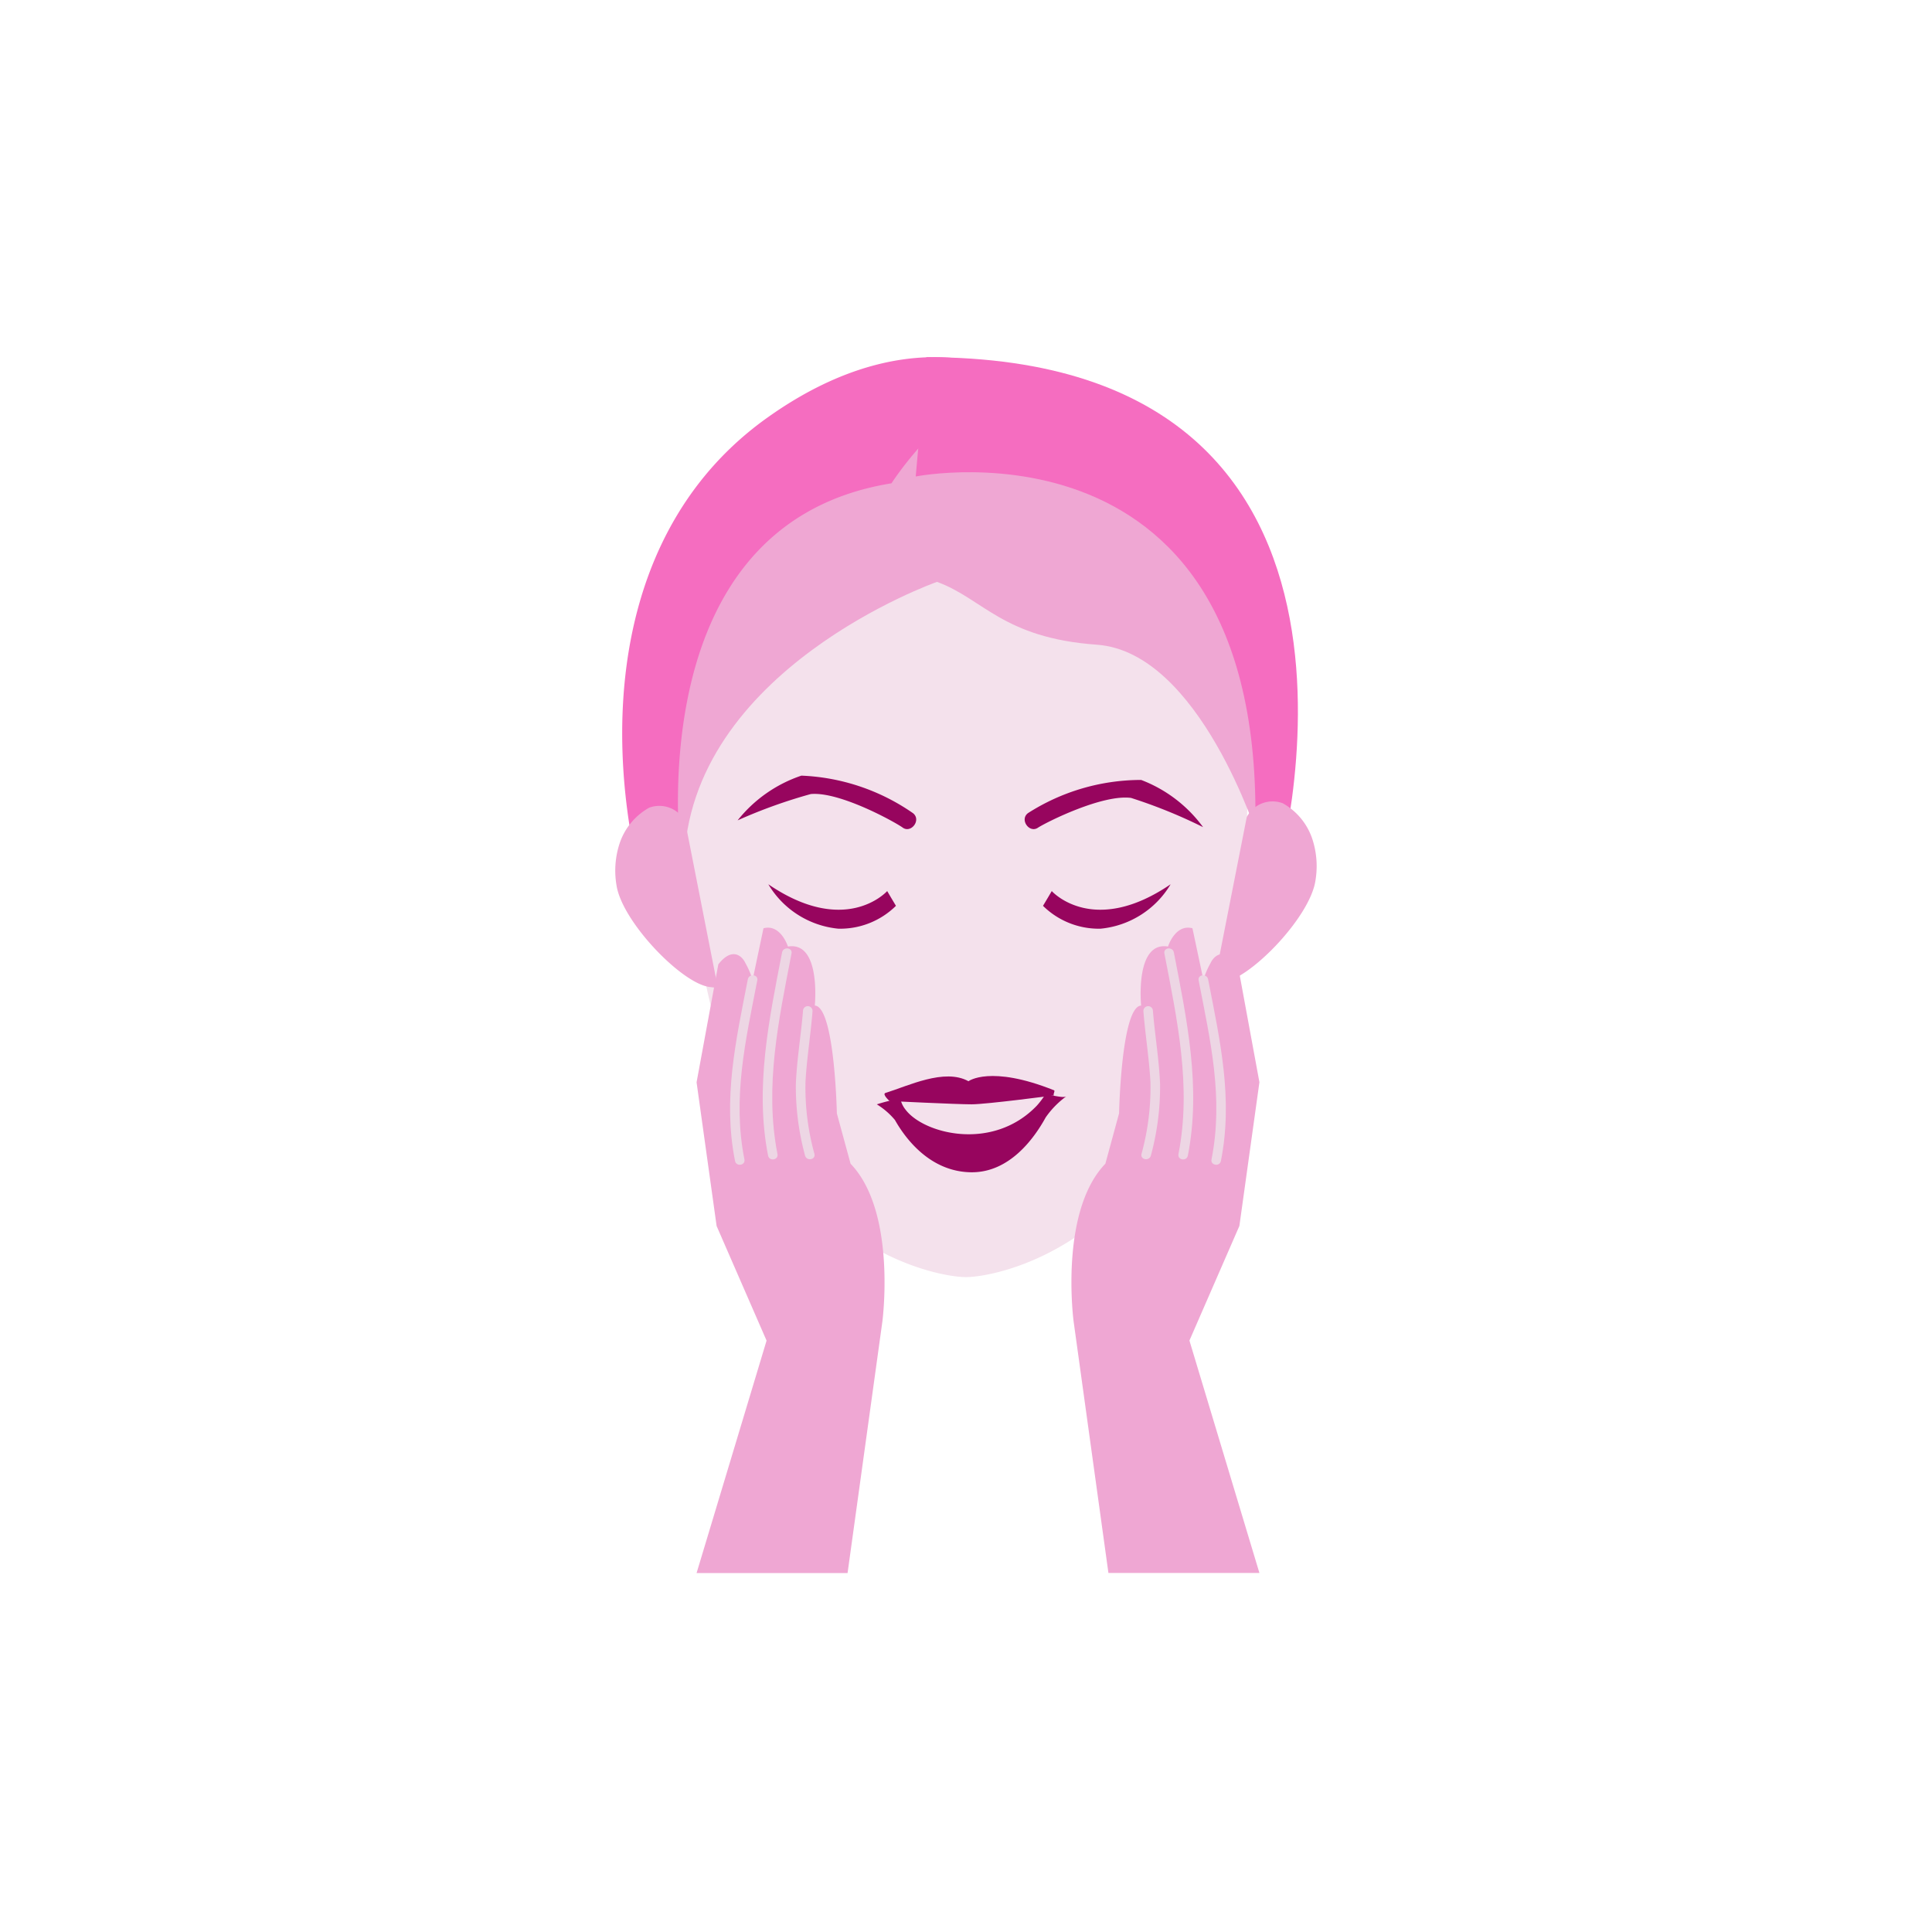 <svg xmlns="http://www.w3.org/2000/svg" xmlns:xlink="http://www.w3.org/1999/xlink" width="119" height="119" viewBox="0 0 119 119">
  <defs>
    <clipPath id="clip-SKIN_CARE_R_1">
      <rect width="119" height="119"/>
    </clipPath>
  </defs>
  <g id="SKIN_CARE_R_1" data-name="SKIN CARE R – 1" clip-path="url(#clip-SKIN_CARE_R_1)">
    <path id="Path_52324" data-name="Path 52324" d="M394.056,185.807a19.467,19.467,0,0,0-28.278,0c-1.676,1.952-5.237,13.32-1.676,28.707s14.107,17.109,15.815,17.109,12.254-1.722,15.815-17.109S395.732,187.759,394.056,185.807Z" transform="translate(-320.417 -152.96)" fill="#f4e1ec"/>
    <path id="Path_52325" data-name="Path 52325" d="M378.185,188.8s-15.369,5.4-15.58,17.454c0,0-2.392-13.253-1.864-15.019s17.835-12.941,17.835-12.941,26.861,5.482,19.4,26.315c0,0-3.6-11.484-9.939-11.938C382.227,192.256,381.034,189.84,378.185,188.8Z" transform="translate(-320.47 -152.96)" fill="#efa7d3"/>
    <path id="Path_52330" data-name="Path 52330" d="M376.72,182.823s22.887-4.564,20.79,24.36l1.394.484s9.45-32.193-21.53-32.193Z" transform="translate(-320.317 -153.474)" fill="#f56dc0"/>
    <path id="Path_52331" data-name="Path 52331" d="M374.793,182.729s3.624-5.691,8.2-6.4c0,0-6.5-4.312-15.86,2.365-9.533,6.8-10.163,19.328-7.705,28.869a2.915,2.915,0,0,1,2.534-.308S358.417,185.372,374.793,182.729Z" transform="translate(-319.882 -152.96)" fill="#f56dc0"/>
    <path id="Path_52332" data-name="Path 52332" d="M383.824,203.935c.556-.356,3.973-2.061,5.723-1.828a31.409,31.409,0,0,1,4.438,1.8A8.464,8.464,0,0,0,390.171,201a12.942,12.942,0,0,0-6.967,2.041C382.661,203.443,383.293,204.314,383.824,203.935Z" transform="translate(-319.882 -152.96)" fill="#97055e"/>
    <path id="Path_52333" data-name="Path 52333" d="M375.467,203.924c-.542-.378-3.888-2.218-5.645-2.055a31.577,31.577,0,0,0-4.506,1.62,8.456,8.456,0,0,1,3.927-2.754,12.934,12.934,0,0,1,6.88,2.316C376.649,203.478,375.983,204.323,375.467,203.924Z" transform="translate(-319.882 -152.96)" fill="#97055e"/>
    <path id="Path_52334" data-name="Path 52334" d="M374.673,220.778s-.479-.429-.249-.5c1.389-.428,3.63-1.539,5.11-.721,0,0,1.342-1.014,5.269.558.093.037-.086.259,0,.314,0,0-4.158.551-5.079.551S374.673,220.778,374.673,220.778Z" transform="translate(-319.882 -152.96)" fill="#97055e"/>
    <path id="Path_52335" data-name="Path 52335" d="M373.889,220.981a4.555,4.555,0,0,1,1.115.963c.62,1.1,2.131,3.178,4.674,3.221,2.355.04,3.88-2.046,4.613-3.38a5.453,5.453,0,0,1,1.292-1.314c-.209.2-1.228-.215-1.381,0a5.038,5.038,0,0,1-.455.589c-2.724,2.847-6.976,1.733-8.092.244a1.579,1.579,0,0,1-.287-.553C375.31,220.517,373.889,220.981,373.889,220.981Z" transform="translate(-319.882 -152.96)" fill="#97055e"/>
    <g id="Group_1876" data-name="Group 1876" transform="translate(-319.882 -152.96)">
      <g id="Group_1875" data-name="Group 1875">
        <path id="Path_52348" data-name="Path 52348" d="M387.669,210.162a4.894,4.894,0,0,1-3.544-1.408l.541-.907-.27.453.268-.455c.105.115,2.63,2.778,7.321-.418h0A5.649,5.649,0,0,1,387.669,210.162Z" fill="#97055e"/>
      </g>
    </g>
    <g id="Group_1878" data-name="Group 1878" transform="translate(-319.882 -152.96)">
      <g id="Group_1877" data-name="Group 1877">
        <path id="Path_52349" data-name="Path 52349" d="M371.523,210.162a4.894,4.894,0,0,0,3.544-1.408l-.541-.907.27.453-.268-.455c-.105.115-2.63,2.778-7.321-.418h0A5.649,5.649,0,0,0,371.523,210.162Z" fill="#97055e"/>
      </g>
    </g>
    <path id="Path_52326" data-name="Path 52326" d="M397.125,208.056a1.794,1.794,0,0,1,2.2-.888,3.945,3.945,0,0,1,1.846,2.131,5.363,5.363,0,0,1,.25,2.6c-.29,2.243-3.914,6.145-5.639,6.376l-.5.069" transform="matrix(1, 0.017, -0.017, 1, -316.795, -164.482)" fill="#efa7d3"/>
    <path id="Path_52378" data-name="Path 52378" d="M1.842,10.285a1.794,1.794,0,0,0,2.2.888A3.945,3.945,0,0,0,5.886,9.042a5.363,5.363,0,0,0,.25-2.6C5.846,4.2,2.221.3.5.069L0,0" transform="matrix(-1, 0.017, -0.017, -1, 44.217, 60.854)" fill="#efa7d3"/>
    <g id="Group_2405" data-name="Group 2405" transform="translate(-322.257 -1054.104)" style="isolation: isolate">
      <path id="Path_52338" data-name="Path 52338" d="M369.934,224.126l-.845-3.1s-.134-6.581-1.359-6.643c0,0,.4-3.975-1.655-3.636,0,0-.443-1.406-1.506-1.125L363.9,212.8a5.265,5.265,0,0,0-.447-1.039c-.173-.38-.78-1.046-1.666.084l-1.339,7.264,1.234,8.851,3.077,7.06-4.311,14.316h9.3l2.144-15.491S372.79,227.093,369.934,224.126Z" transform="translate(4.714 901.658)" fill="#efa7d3"/>
      <g id="Group_1862" data-name="Group 1862" transform="translate(4.714 901.658)">
        <g id="Group_1861" data-name="Group 1861">
          <path id="Path_52340" data-name="Path 52340" d="M363.605,212.766c-.733,3.763-1.55,7.356-.789,11.187.074.37.653.278.579-.093-.752-3.782.071-7.32.793-11.03.072-.371-.511-.432-.583-.064Z" fill="#edd6e4"/>
        </g>
      </g>
      <g id="Group_1864" data-name="Group 1864" transform="translate(4.714 901.658)">
        <g id="Group_1863" data-name="Group 1863">
          <path id="Path_52341" data-name="Path 52341" d="M365.714,211.109c-.8,4.128-1.687,8.318-.862,12.515.073.369.652.277.579-.094-.815-4.146.078-8.282.866-12.358.072-.371-.512-.431-.583-.063Z" fill="#edd6e4"/>
        </g>
      </g>
      <g id="Group_1866" data-name="Group 1866" transform="translate(4.714 901.658)">
        <g id="Group_1865" data-name="Group 1865">
          <path id="Path_52342" data-name="Path 52342" d="M367.006,214.681c-.122,1.52-.385,3.037-.443,4.561a16.173,16.173,0,0,0,.565,4.373c.087.365.667.274.579-.094a15.35,15.35,0,0,1-.551-4.422c.079-1.455.317-2.9.433-4.355a.293.293,0,0,0-.583-.063Z" fill="#edd6e4"/>
        </g>
      </g>
    </g>
    <g id="Group_2406" data-name="Group 2406" transform="translate(65.995 57.141)" style="isolation: isolate">
      <path id="Path_52338-2" data-name="Path 52338" d="M362.532,224.126l.845-3.1s.134-6.581,1.359-6.643c0,0-.4-3.975,1.655-3.636,0,0,.443-1.406,1.506-1.125l.673,3.174a5.265,5.265,0,0,1,.447-1.039c.173-.38.78-1.046,1.666.084l1.339,7.264-1.234,8.851-3.077,7.06,4.311,14.316h-9.3l-2.144-15.491S359.676,227.093,362.532,224.126Z" transform="translate(-360.444 -209.587)" fill="#efa7d3"/>
      <g id="Group_1862-2" data-name="Group 1862" transform="translate(7.828 2.932)">
        <g id="Group_1861-2" data-name="Group 1861" transform="translate(0)">
          <path id="Path_52340-2" data-name="Path 52340" d="M363.1,212.766c.733,3.763,1.55,7.356.789,11.187-.074.37-.653.278-.579-.093.752-3.782-.071-7.32-.793-11.03-.072-.371.511-.432.583-.064Z" transform="translate(-362.511 -212.519)" fill="#edd6e4"/>
        </g>
      </g>
      <g id="Group_1864-2" data-name="Group 1864" transform="translate(5.719 1.275)">
        <g id="Group_1863-2" data-name="Group 1863">
          <path id="Path_52341-2" data-name="Path 52341" d="M365.112,211.109c.8,4.128,1.687,8.318.862,12.515-.073.369-.652.277-.579-.094.815-4.146-.078-8.282-.866-12.358-.072-.371.512-.431.583-.063Z" transform="translate(-364.523 -210.861)" fill="#edd6e4"/>
        </g>
      </g>
      <g id="Group_1866-2" data-name="Group 1866" transform="translate(4.306 4.841)">
        <g id="Group_1865-2" data-name="Group 1865" transform="translate(0)">
          <path id="Path_52342-2" data-name="Path 52342" d="M367.266,214.681c.122,1.52.385,3.037.443,4.561a16.172,16.172,0,0,1-.565,4.373c-.087.365-.667.274-.579-.094a15.35,15.35,0,0,0,.551-4.422c-.079-1.455-.317-2.9-.433-4.355a.293.293,0,0,1,.583-.063Z" transform="translate(-366.556 -214.428)" fill="#edd6e4"/>
        </g>
      </g>
    </g>
  </g>
</svg>

